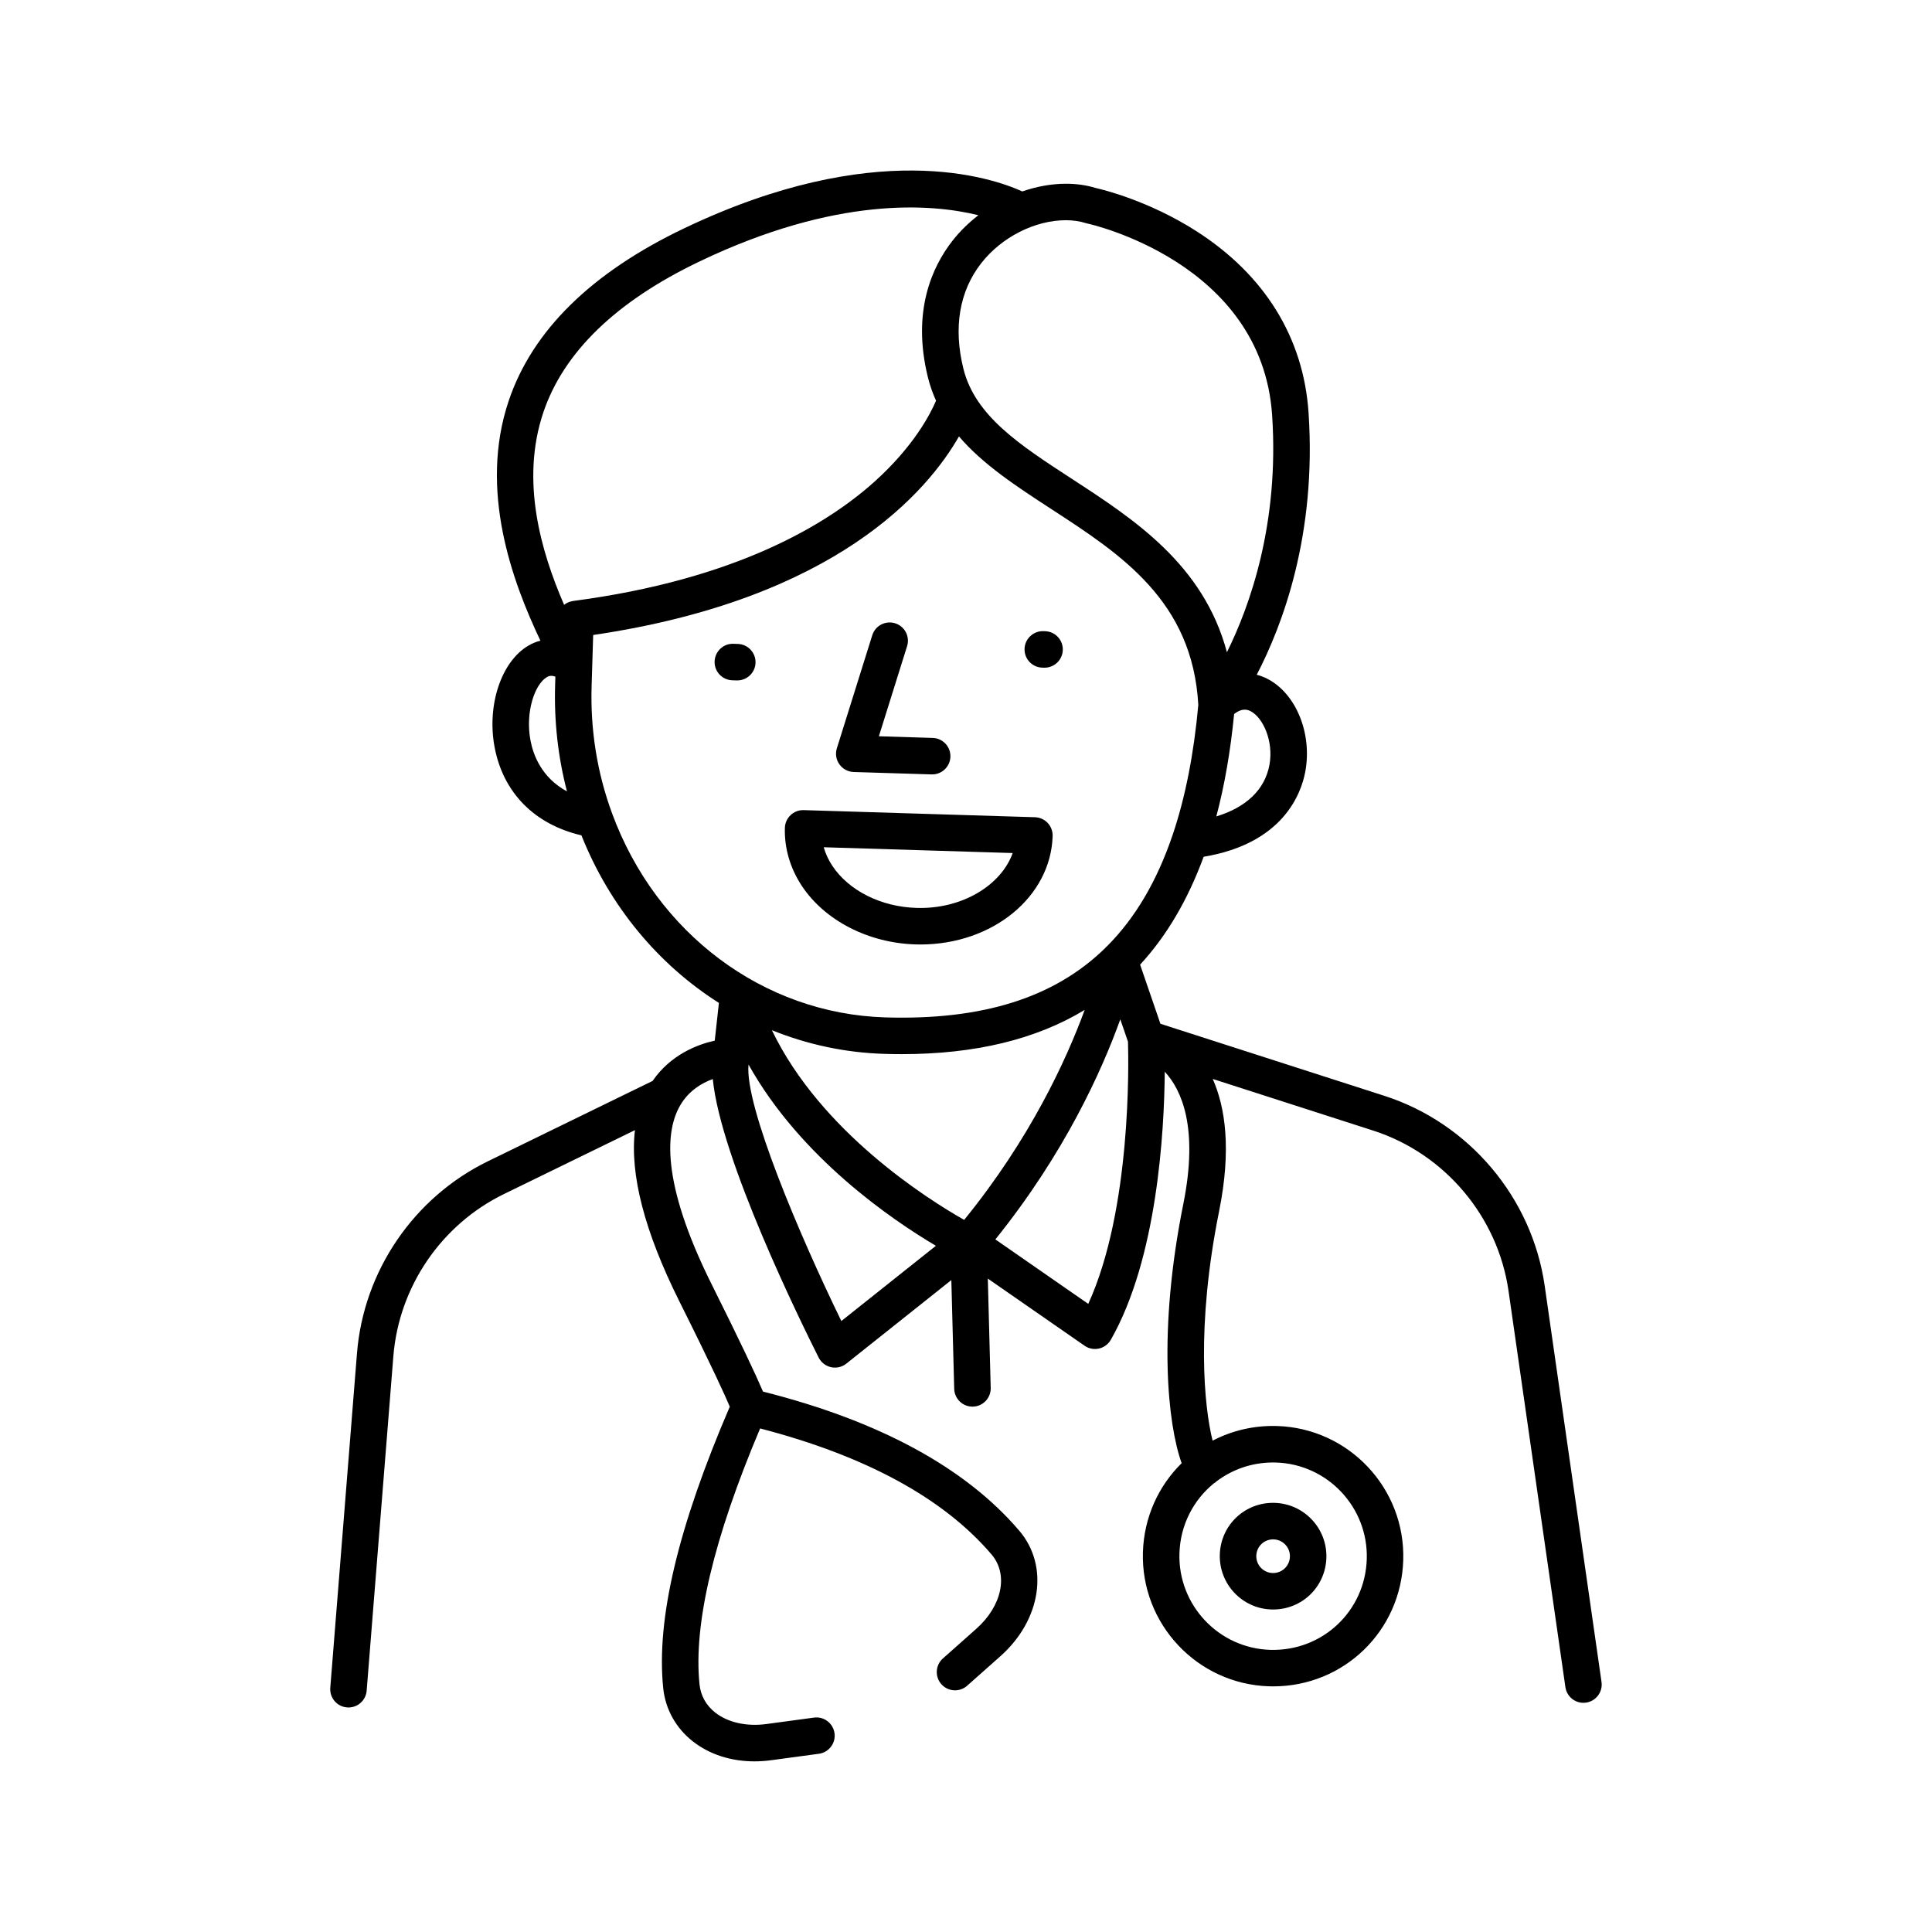 <?xml version="1.0" encoding="UTF-8"?>
<!-- Uploaded to: ICON Repo, www.svgrepo.com, Generator: ICON Repo Mixer Tools -->
<svg fill="#000000" width="800px" height="800px" version="1.1" viewBox="144 144 512 512" xmlns="http://www.w3.org/2000/svg">
 <g>
  <path d="m568.42 589.74-15.062-105c-3.352-23.352-20.027-43.105-42.477-50.332l-59.359-19.102-5.379-15.664c7.047-7.648 12.645-17.176 16.836-28.59 21.145-3.508 25.895-16.848 26.949-22.621 1.848-10.102-2.484-20.656-10.078-24.551-0.918-0.469-1.855-0.816-2.801-1.062 6.793-13.035 15.906-37.055 13.734-69.434-1.336-19.906-11.629-36.551-29.766-48.148-12.57-8.035-24.707-10.977-26.652-11.418-2.418-0.746-5.062-1.125-7.863-1.125-3.848 0-7.785 0.727-11.582 2.039-8.168-3.719-39.18-14.309-89.613 9.777-24.609 11.754-40.258 27.145-46.508 45.75-7.926 23.594 0.91 47.727 8.414 63.52-1.09 0.281-2.16 0.719-3.199 1.328-7.195 4.242-11.035 15.816-8.934 26.93 2.281 12.07 10.605 20.449 23.008 23.34 7.535 18.895 20.43 34.258 36.43 44.406l-1.102 10c-4.516 0.996-11.633 3.652-16.473 10.676l-43.641 21.289c-19.664 9.594-32.961 29.102-34.699 50.91l-7.074 88.621c-0.211 2.664 1.773 4.992 4.438 5.203 0.133 0.012 0.262 0.016 0.387 0.016 2.5 0 4.613-1.918 4.816-4.453l7.074-88.621c1.473-18.414 12.695-34.883 29.297-42.984l34.727-16.941c-1.387 11.684 2.527 26.863 11.773 45.375 8.898 17.809 12.191 25.137 13.359 27.91-13.738 31.957-19.527 56.387-17.637 74.605 0.574 5.562 3.352 10.555 7.809 14.066 4.438 3.492 10.137 5.324 16.367 5.324 1.465 0 2.957-0.102 4.473-0.309l12.602-1.703c2.644-0.359 4.504-2.793 4.144-5.441-0.359-2.644-2.793-4.504-5.441-4.144l-12.602 1.703c-5.266 0.711-10.207-0.395-13.566-3.031-2.418-1.906-3.859-4.484-4.168-7.461-1.652-15.957 3.75-38.762 16.062-67.84 27.988 7.269 48.609 18.496 61.32 33.383 4.539 5.32 2.828 13.629-4.082 19.754l-8.801 7.812c-1.996 1.773-2.18 4.832-0.406 6.828 1.773 2 4.832 2.18 6.828 0.406l8.801-7.812c10.836-9.621 12.992-23.926 5.012-33.273-14.277-16.723-37.129-29.109-67.91-36.867-1.828-4.301-6.012-13.211-13.516-28.238-13.828-27.688-12.203-41.207-8.398-47.664 2.289-3.883 5.734-5.883 8.605-6.926 2.102 21.281 23.336 64.434 28.059 73.812 0.656 1.301 1.859 2.238 3.285 2.551 0.344 0.074 0.691 0.109 1.039 0.109 1.082 0 2.144-0.363 3.012-1.055l27.824-22.137 0.762 28.824c0.07 2.625 2.223 4.711 4.832 4.711h0.133c2.672-0.07 4.777-2.293 4.707-4.961l-0.766-28.973 25.641 17.793c1.113 0.777 2.504 1.043 3.828 0.746 1.324-0.301 2.457-1.145 3.133-2.324 12.293-21.594 14.156-55.035 14.293-71.039 4.449 4.801 8.996 14.793 4.914 35.066-6.781 33.664-4.168 58.312-0.441 68.68-6.106 6.004-9.977 14.293-10.262 23.582-0.586 19.02 14.414 34.969 33.434 35.547 0.359 0.012 0.715 0.016 1.078 0.016 18.758 0 33.902-14.691 34.477-33.449 0.586-19.02-14.414-34.965-33.434-35.547-6.188-0.188-12.012 1.238-17.09 3.883-2.223-8.855-4.434-30.238 1.723-60.801 3.289-16.324 1.668-27.484-1.688-35.059l42.523 13.684c18.957 6.102 33.035 22.781 35.867 42.496l15.07 105c0.348 2.414 2.414 4.152 4.781 4.152 0.227 0 0.457-0.016 0.695-0.051 2.637-0.383 4.477-2.832 4.094-5.477zm-88.004-243.05c-1.199 6.543-6.121 11.25-14.078 13.672 2.18-8.211 3.758-17.305 4.719-27.141 2.309-1.793 3.773-1.047 4.379-0.742 3.277 1.691 6.129 7.938 4.981 14.211zm-48.766-143.59c0.156 0.051 0.316 0.09 0.48 0.125 0.465 0.098 46.27 10.148 48.996 50.801 1.93 28.754-5.906 50.586-11.977 62.82-6.231-23.277-24.633-35.242-41.156-45.988-13.719-8.922-25.566-16.629-28.676-29.121-2.711-10.887-1.078-20.566 4.719-27.988 5.41-6.918 14.227-11.391 22.465-11.391 1.891 0.012 3.621 0.258 5.148 0.742zm-143.68 50.246c5.387-16.027 19.348-29.52 41.504-40.102 36.195-17.285 61.367-15.281 73.809-12.207-2.559 1.977-4.891 4.242-6.867 6.766-5.371 6.867-10.852 18.738-6.488 36.281 0.539 2.16 1.266 4.18 2.133 6.106-1.484 3.488-5.91 12.117-16.332 21.477-12.566 11.281-36.617 25.922-79.863 31.598-0.031 0.004-0.055 0.016-0.086 0.02-0.191 0.031-0.371 0.082-0.555 0.133-0.133 0.035-0.262 0.059-0.387 0.105-0.156 0.055-0.297 0.133-0.441 0.207-0.141 0.066-0.281 0.133-0.418 0.211-0.117 0.07-0.223 0.16-0.332 0.242-0.051 0.035-0.102 0.07-0.152 0.109-6.191-14.285-11.57-32.941-5.523-50.945zm-3.383 86.898c-1.426-7.547 1.137-14.914 4.336-16.797 0.352-0.207 1.047-0.59 2.258-0.125l-0.066 2.191c-0.297 9.621 0.762 19.074 3.141 28.215-6.711-3.633-8.938-9.629-9.668-13.484zm21.598 19.246c-3.941-10.734-5.758-22.066-5.402-33.68l0.414-13.531c64.531-9.5 88.707-38.223 96.941-52.621 6.379 7.477 15.316 13.289 24.57 19.312 18.363 11.945 37.348 24.297 38.855 51.852-1.176 12.941-3.445 24.488-6.758 34.305-4.121 12.203-9.844 22-17.32 29.523-0.23 0.191-0.449 0.402-0.641 0.637-13.516 13.195-32.637 19.121-58.285 18.332-32.254-0.992-60.664-22.238-72.375-54.129zm72.086 63.793c1.582 0.051 3.141 0.074 4.68 0.074 19.434 0 35.547-3.879 48.5-11.719-4.871 13.266-14.453 34.152-31.938 55.645-9.703-5.508-38.012-23.336-50.957-50.273 9.332 3.773 19.344 5.957 29.715 6.273zm-11.305 70.805c-11.191-22.965-25.676-57.191-24.598-67.969 13.773 24.66 38.016 41.145 49.656 48.027zm65.434-4.547-24.617-17.086c18.277-22.715 28.145-44.516 33.109-58.32l2.035 5.926c0.168 5.586 0.914 44.461-10.527 69.48zm48.965 42.031c0.258 0 0.52 0.004 0.781 0.012 13.688 0.418 24.48 11.898 24.062 25.582-0.422 13.758-11.699 24.465-25.582 24.062-13.688-0.418-24.48-11.898-24.062-25.59 0.23-7.512 3.715-14.113 9.078-18.496 0.168-0.102 0.332-0.191 0.488-0.316 0.098-0.074 0.172-0.172 0.258-0.25 4.156-3.133 9.332-5.004 14.977-5.004z"/>
  <path d="m480.95 570.53c0.145 0.004 0.293 0.004 0.438 0.004 7.684 0 13.879-6.016 14.117-13.699 0.238-7.789-5.898-14.316-13.688-14.559-7.879-0.238-14.316 5.863-14.555 13.688-0.238 7.801 5.906 14.332 13.688 14.566zm0.434-18.578h0.141c2.457 0.074 4.394 2.137 4.316 4.59-0.074 2.422-2.031 4.324-4.449 4.324h-0.141c-2.457-0.074-4.394-2.137-4.316-4.59 0.07-2.426 2.027-4.324 4.449-4.324z"/>
  <path d="m387.89 394.3c19.172 0 34.578-12.625 35.07-28.742 0.039-1.285-0.434-2.527-1.309-3.461-0.875-0.938-2.09-1.48-3.375-1.523l-61.289-1.883h-0.152c-2.602 0-4.75 2.07-4.832 4.684-0.168 5.402 1.402 10.742 4.523 15.445 6.086 9.148 17.594 15.074 30.039 15.457 0.445 0.02 0.887 0.023 1.324 0.023zm-23.301-20.832c-1.039-1.566-1.812-3.231-2.297-4.938l50.082 1.535c-3.094 8.605-13.496 14.93-25.508 14.539-9.363-0.281-17.898-4.551-22.277-11.137z"/>
  <path d="m370.24 348.59 20.645 0.637h0.152c2.602 0 4.75-2.07 4.832-4.684 0.082-2.672-2.016-4.902-4.684-4.984l-14.273-0.438 7.477-23.879c0.797-2.551-0.621-5.266-3.168-6.062-2.551-0.801-5.266 0.621-6.062 3.168l-9.383 29.961c-0.453 1.445-0.203 3.019 0.676 4.246 0.871 1.234 2.273 1.984 3.789 2.035z"/>
  <path d="m420.2 320.93 0.469 0.016h0.152c2.606 0 4.75-2.07 4.832-4.691 0.082-2.672-2.019-4.902-4.691-4.977l-0.469-0.016c-2.629-0.082-4.902 2.019-4.977 4.691-0.086 2.664 2.012 4.898 4.684 4.977z"/>
  <path d="m339.54 314.65-1.176-0.035c-2.672-0.105-4.902 2.016-4.984 4.684-0.086 2.672 2.016 4.902 4.684 4.984l1.176 0.035h0.152c2.602 0 4.75-2.066 4.832-4.684 0.082-2.668-2.016-4.898-4.684-4.984z"/>
 </g>
</svg>